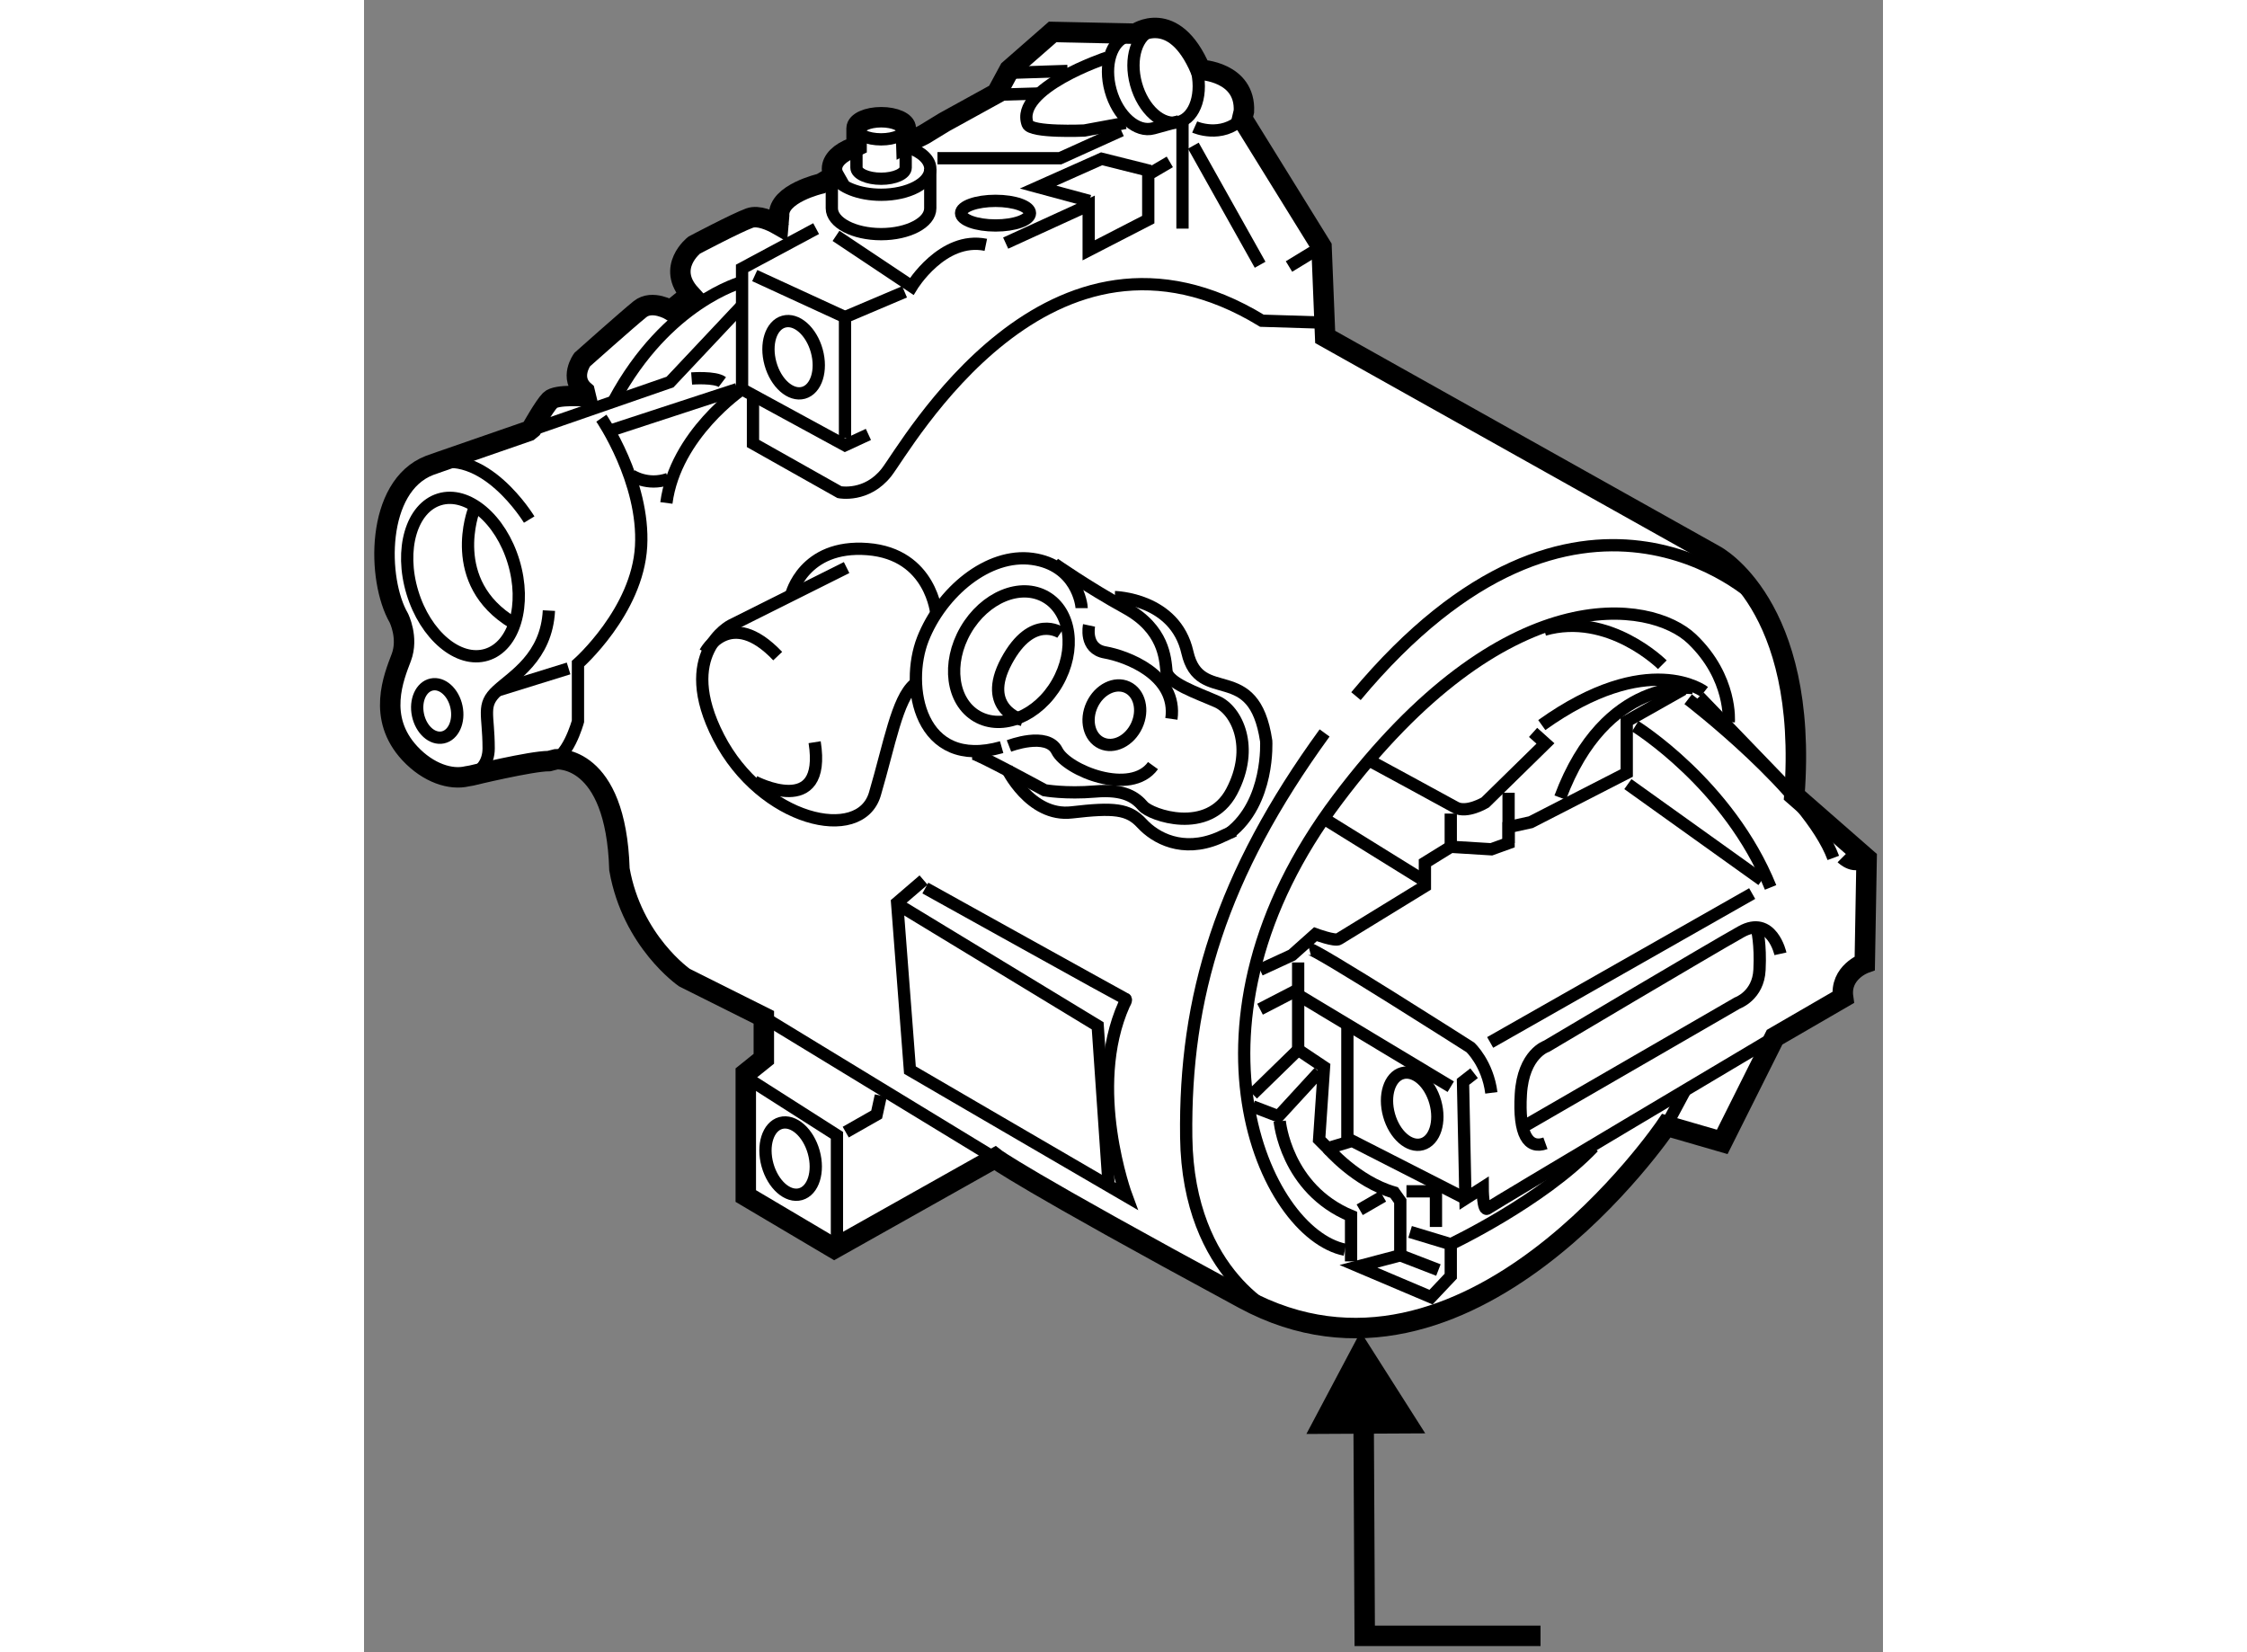 <?xml version="1.0" encoding="utf-8"?>
<!-- Generator: Adobe Illustrator 15.1.0, SVG Export Plug-In . SVG Version: 6.00 Build 0)  -->
<!DOCTYPE svg PUBLIC "-//W3C//DTD SVG 1.1//EN" "http://www.w3.org/Graphics/SVG/1.1/DTD/svg11.dtd">
<svg version="1.1" xmlns="http://www.w3.org/2000/svg" xmlns:xlink="http://www.w3.org/1999/xlink" x="0px" y="0px" width="244.8px"
	 height="180px" viewBox="84.119 88.767 37.126 40.383" enable-background="new 0 0 244.8 180" xml:space="preserve">
	
<rect x="84.119" y="88.767" width="37.126" height="40.383" fill="#808080" stroke="none"/>
	
<g><path fill="#FFFFFF" stroke="#000000" stroke-width="0.5" d="M97.373,92.273l0.437-0.22l0.493-0.301l1.28-0.705l0.31-0.574
			l1.057-0.925l2.028,0.043c0,0,0.927-0.662,1.587,0.882c0,0,1.104,0.045,1.06,1.015l-0.042,0.177l1.939,3.132l0.089,2.205
			l9.527,5.338c0,0,2.296,1.191,1.941,5.867l1.766,1.545l-0.045,2.557c0,0-0.616,0.221-0.529,0.838l-1.675,0.971l-1.28,2.559
			l-1.367-0.396c0,0-4.852,7.189-10.324,4.234c-5.469-2.955-6.087-3.441-6.087-3.441l-3.925,2.207L93.45,118v-3l0.441-0.354v-1.014
			l-1.941-0.971c0,0-1.278-0.881-1.588-2.646c-0.087-2.822-1.544-2.691-1.544-2.691l-0.178,0.045c-0.439,0-1.896,0.354-1.896,0.354
			l-0.104,0.018c-0.395,0.096-0.945-0.072-1.401-0.561c-0.81-0.871-0.39-1.865-0.208-2.346c0.18-0.48-0.062-0.963-0.062-0.963
			c-0.54-0.932-0.571-3.217,0.752-3.729l0.278-0.098l2.142-0.742l0.077-0.063c0,0,0.302-0.541,0.451-0.691
			c0.151-0.152,0.872-0.091,0.872-0.091l-0.029-0.12c-0.391-0.33-0.06-0.781-0.06-0.781s1.113-0.992,1.413-1.233
			c0.3-0.24,0.75,0.03,0.75,0.03l0.482-0.391c-0.602-0.662,0.091-1.203,0.091-1.203s1.022-0.541,1.354-0.662
			c0.214-0.077,0.517,0.06,0.703,0.166l0.019-0.226c-0.031-0.542,1.022-0.782,1.022-0.782l0.214-0.128l0.111-0.044
			c-0.035-0.061-0.054-0.123-0.054-0.188c0-0.211,0.199-0.399,0.502-0.513l0.099-0.047v-0.281v-0.152c0-0.148,0.271-0.27,0.603-0.27
			c0.331,0,0.6,0.121,0.6,0.27L97.373,92.273z"></path><polyline fill="none" stroke="#000000" stroke-width="0.3" points="95.169,94.355 93.359,95.326 93.359,98.281 95.875,99.65 
			96.447,99.385 		"></polyline><path fill="none" stroke="#000000" stroke-width="0.3" d="M93.626,98.502v1.104l2.115,1.191c0,0,0.663,0.133,1.149-0.485
			c0.485-0.618,3.969-6.882,9.175-3.706l1.456,0.045"></path><line fill="none" stroke="#000000" stroke-width="0.3" x1="104.389" y1="92.327" x2="106.021" y2="95.238"></line><line fill="none" stroke="#000000" stroke-width="0.3" x1="104.124" y1="91.665" x2="104.124" y2="94.355"></line><line fill="none" stroke="#000000" stroke-width="0.3" x1="106.727" y1="95.281" x2="107.521" y2="94.797"></line><path fill="none" stroke="#000000" stroke-width="0.3" d="M95.655,94.532l1.852,1.235c0,0,0.75-1.235,1.81-1.016"></path><polyline fill="none" stroke="#000000" stroke-width="0.3" points="99.802,94.709 101.831,93.781 101.831,94.885 103.287,94.135 
			103.287,93.033 103.814,92.724 		"></polyline><polyline fill="none" stroke="#000000" stroke-width="0.3" points="97.331,95.9 95.875,96.518 95.875,99.473 		"></polyline><line fill="none" stroke="#000000" stroke-width="0.3" x1="93.669" y1="95.503" x2="95.875" y2="96.518"></line><path fill="none" stroke="#000000" stroke-width="0.3" d="M92.126,98.018c0,0,0.574-0.045,0.75,0.088"></path><path fill="none" stroke="#000000" stroke-width="0.3" d="M93.359,98.281c0,0-1.63,1.104-1.85,2.779"></path><path fill="none" stroke="#000000" stroke-width="0.3" d="M89.92,98.988c0,0,1.06,1.543,0.971,3.132
			c-0.089,1.587-1.543,2.868-1.543,2.868v1.41c0,0-0.265,0.971-0.708,0.971"></path><line fill="none" stroke="#000000" stroke-width="0.3" x1="93.891" y1="113.633" x2="99.537" y2="117.072"></line><polyline fill="none" stroke="#000000" stroke-width="0.3" points="93.557,115.164 95.678,116.516 95.678,119.053 		"></polyline><polyline fill="none" stroke="#000000" stroke-width="0.3" points="95.893,116.438 96.649,116.008 96.75,115.547 		"></polyline><path fill="none" stroke="#000000" stroke-width="0.3" d="M97.795,110.277l-0.646,0.555l0.313,4.09l5.294,3.084
			c0,0-0.979-2.633-0.06-4.691c0,0,0.076-0.121,0.031-0.135c-0.046-0.016-4.888-2.707-4.888-2.707"></path><polyline fill="none" stroke="#000000" stroke-width="0.3" points="97.223,110.908 102.051,113.84 102.32,117.75 		"></polyline><ellipse transform="matrix(0.963 -0.268 0.268 0.963 -27.927 29.619)" fill="none" stroke="#000000" stroke-width="0.3" cx="94.577" cy="117.147" rx="0.587" ry="0.903"></ellipse><ellipse transform="matrix(0.964 -0.268 0.268 0.964 -27.013 33.596)" fill="none" stroke="#000000" stroke-width="0.3" cx="109.657" cy="115.827" rx="0.587" ry="0.901"></ellipse><ellipse transform="matrix(0.964 -0.267 0.267 0.964 -22.591 28.797)" fill="none" stroke="#000000" stroke-width="0.3" cx="94.592" cy="97.466" rx="0.587" ry="0.902"></ellipse><ellipse transform="matrix(0.957 -0.289 0.289 0.957 -26.044 29.403)" fill="none" stroke="#000000" stroke-width="0.3" cx="86.563" cy="102.91" rx="1.293" ry="1.985"></ellipse><ellipse transform="matrix(0.978 -0.207 0.207 0.978 -20.113 20.08)" fill="none" stroke="#000000" stroke-width="0.3" cx="85.931" cy="106.188" rx="0.481" ry="0.661"></ellipse><path fill="none" stroke="#000000" stroke-width="0.3" d="M86.64,107.74c0.31-0.074,0.525-0.311,0.525-0.682
			c0-0.842-0.18-1.051,0.21-1.412c0.391-0.361,1.203-0.813,1.263-1.955"></path><path fill="none" stroke="#000000" stroke-width="0.3" d="M88.156,101.466c0,0-1.112-1.834-2.437-1.323"></path><line fill="none" stroke="#000000" stroke-width="0.3" x1="87.375" y1="105.646" x2="89.119" y2="105.105"></line><line fill="none" stroke="#000000" stroke-width="0.3" x1="90.202" y1="99.271" x2="93.24" y2="98.277"></line><path fill="none" stroke="#000000" stroke-width="0.3" d="M90.652,100.383c0,0,0.389,0.271,0.903,0.09"></path><path fill="none" stroke="#000000" stroke-width="0.3" d="M95.914,102.639l-2.827,1.414c0,0-1.354,0.691-0.3,2.736
			c1.052,2.045,3.458,2.615,3.819,1.383c0.362-1.232,0.542-2.314,0.961-2.676"></path><path fill="none" stroke="#000000" stroke-width="0.3" d="M94.562,103.301c0,0,0.3-1.234,1.864-1.113
			c1.564,0.121,1.684,1.594,1.684,1.594"></path><path fill="none" stroke="#000000" stroke-width="0.3" d="M92.457,104.713c0,0,0.602-1.143,1.773,0.09"></path><path fill="none" stroke="#000000" stroke-width="0.3" d="M93.659,107.871c0,0,1.773,0.932,1.474-0.963"></path><path fill="none" stroke="#000000" stroke-width="0.3" d="M86.805,101.225c0,0-0.694,1.774,0.961,2.768"></path><line fill="none" stroke="#000000" stroke-width="0.3" x1="116.754" y1="105.797" x2="119.078" y2="108.207"></line><path fill="none" stroke="#000000" stroke-width="0.3" d="M116.483,105.857c0,0,2.947,2.256,3.548,3.879"></path><path fill="none" stroke="#000000" stroke-width="0.3" d="M115.189,106.518c0,0,2.288,1.414,3.309,3.939"></path><line fill="none" stroke="#000000" stroke-width="0.3" x1="115.01" y1="107.932" x2="118.288" y2="110.277"></line><path fill="none" stroke="#000000" stroke-width="0.3" d="M107.222,111.961c0.12-0.031,3.938,2.406,3.938,2.406
			s0.421,0.391,0.513,1.111"></path><line fill="none" stroke="#000000" stroke-width="0.3" x1="111.644" y1="114.246" x2="118.048" y2="110.607"></line><path fill="none" stroke="#000000" stroke-width="0.3" d="M120.242,109.736c0,0,0.331,0.33,0.602,0.016"></path><path fill="none" stroke="#000000" stroke-width="0.3" d="M118.739,112.08c0,0-0.21-0.961-0.962-0.539
			c-0.752,0.42-4.753,2.797-4.753,2.797s-0.57,0.18-0.63,1.172c-0.06,0.992,0.182,1.352,0.601,1.201"></path><path fill="none" stroke="#000000" stroke-width="0.3" d="M112.482,116.291l5.203-3.008c0,0,0.513-0.18,0.542-0.811
			c0.032-0.631-0.06-0.992-0.06-0.992"></path><path fill="none" stroke="#000000" stroke-width="0.3" d="M111.251,114.998l-0.271,0.211l0.06,2.855l0.421-0.27
			c0,0,0,0.602,0.12,0.51c0.12-0.09,7.013-4.188,7.013-4.188"></path><polyline fill="none" stroke="#000000" stroke-width="0.3" points="111.041,118.064 108.273,116.652 107.674,116.832 
			107.463,116.621 107.583,114.848 106.951,114.426 105.839,115.51 		"></polyline><line fill="none" stroke="#000000" stroke-width="0.3" x1="108.154" y1="116.652" x2="108.154" y2="113.855"></line><line fill="none" stroke="#000000" stroke-width="0.3" x1="106.951" y1="114.426" x2="106.951" y2="112.291"></line><path fill="none" stroke="#000000" stroke-width="0.3" d="M116.364,105.615l-1.382,0.781v1.264l-2.346,1.203l-0.542,0.119v0.391
			l-0.421,0.152l-0.992-0.061l-0.632,0.391v0.572c0,0-2.013,1.232-2.105,1.291c-0.089,0.061-0.571-0.117-0.571-0.117l-0.572,0.51
			l-0.782,0.361"></path><path fill="none" stroke="#000000" stroke-width="0.3" d="M116.605,105.586c0,0-2.137-0.301-3.249,2.676"></path><path fill="none" stroke="#000000" stroke-width="0.3" d="M116.876,105.676c0,0-1.356-1.053-3.97,0.813"></path><path fill="none" stroke="#000000" stroke-width="0.3" d="M112.693,106.668l0.302,0.271l-1.473,1.443c0,0-0.451,0.27-0.722,0.121
			c-0.271-0.152-2.105-1.145-2.105-1.145"></path><line fill="none" stroke="#000000" stroke-width="0.3" x1="107.674" y1="108.832" x2="109.958" y2="110.248"></line><polyline fill="none" stroke="#000000" stroke-width="0.3" points="106.019,113.434 106.831,113.014 110.681,115.328 		"></polyline><line fill="none" stroke="#000000" stroke-width="0.3" x1="115.948" y1="116.279" x2="116.393" y2="115.449"></line><polyline fill="none" stroke="#000000" stroke-width="0.3" points="107.463,114.969 106.469,116.051 105.839,115.809 		"></polyline><path fill="none" stroke="#000000" stroke-width="0.3" d="M106.5,116.17c0,0,0.15,1.654,1.744,2.316v1.111"></path><line fill="none" stroke="#000000" stroke-width="0.3" x1="109.025" y1="118.006" x2="108.455" y2="118.336"></line><path fill="none" stroke="#000000" stroke-width="0.3" d="M109.687,118.877l0.994,0.301v0.781l-0.483,0.512l-1.773-0.752
			l1.022-0.27v-1.324l-0.15-0.211c-0.932-0.27-1.622-1.082-1.622-1.082"></path><line fill="none" stroke="#000000" stroke-width="0.3" x1="110.379" y1="119.809" x2="109.447" y2="119.449"></line><path fill="none" stroke="#000000" stroke-width="0.3" d="M110.681,119.178c0,0,2.224-1.053,3.486-2.375"></path><polyline fill="none" stroke="#000000" stroke-width="0.3" points="109.598,117.885 110.319,117.885 110.319,118.756 		"></polyline><line fill="none" stroke="#000000" stroke-width="0.3" x1="112.094" y1="109.373" x2="112.094" y2="108.143"></line><line fill="none" stroke="#000000" stroke-width="0.3" x1="110.681" y1="109.465" x2="110.681" y2="108.652"></line><ellipse transform="matrix(0.866 0.5 -0.5 0.866 65.859 -35.912)" fill="none" stroke="#000000" stroke-width="0.3" cx="99.885" cy="104.834" rx="1.292" ry="1.684"></ellipse><ellipse transform="matrix(0.907 0.42 -0.42 0.907 54.141 -33.224)" fill="none" stroke="#000000" stroke-width="0.3" cx="102.5" cy="106.308" rx="0.602" ry="0.752"></ellipse><path fill="none" stroke="#000000" stroke-width="0.3" d="M101.84,104.053c0,0-0.122,0.57,0.391,0.66
			c0.51,0.09,1.773,0.541,1.622,1.625"></path><path fill="none" stroke="#000000" stroke-width="0.3" d="M99.883,107c0,0,0.934-0.361,1.174,0.119s1.804,1.113,2.346,0.361"></path><path fill="none" stroke="#000000" stroke-width="0.3" d="M101.659,103.631c0-0.09-0.122-1.051-1.203-1.203
			c-1.083-0.15-2.225,0.813-2.676,1.955c-0.45,1.143-0.091,3.219,1.924,2.646"></path><path fill="none" stroke="#000000" stroke-width="0.3" d="M98.982,107.18c0.12,0,1.773,0.902,1.773,0.902s0.512,0.092,1.234,0.031
			c0.721-0.063,0.992,0.15,1.173,0.359c0.18,0.211,1.592,0.721,2.164-0.359c0.572-1.084,0.12-1.986-0.362-2.197
			c-0.479-0.211-1.203-0.451-1.232-0.752c-0.031-0.299-0.06-1.021-0.992-1.533s-1.746-1.083-1.746-1.083"></path><path fill="none" stroke="#000000" stroke-width="0.3" d="M102.471,103.361c0,0,1.473,0.029,1.773,1.352
			c0.302,1.324,1.625,0.15,1.926,2.166c0,0,0.089,1.504-0.903,2.256"></path><path fill="none" stroke="#000000" stroke-width="0.3" d="M99.824,107.541c0,0,0.572,1.203,1.593,1.082
			c1.023-0.119,1.384-0.09,1.715,0.271c0.331,0.359,0.992,0.721,1.864,0.359l0.393-0.18"></path><path fill="none" stroke="#000000" stroke-width="0.3" d="M101.148,104.232c0,0-0.693-0.48-1.325,0.691
			c-0.63,1.174,0.39,1.443,0.39,1.443"></path><path fill="none" stroke="#000000" stroke-width="0.3" d="M93.359,95.662c0,0-1.834,0.481-3.128,2.888"></path><path fill="none" stroke="#000000" stroke-width="0.3" d="M97.358,91.902c0,0.15-0.269,0.271-0.6,0.271
			c-0.333,0-0.603-0.121-0.603-0.271"></path><path fill="none" stroke="#000000" stroke-width="0.3" d="M97.358,92.023v0.842c0,0.15-0.269,0.271-0.6,0.271
			c-0.333,0-0.603-0.121-0.603-0.271v-0.529"></path><path fill="none" stroke="#000000" stroke-width="0.3" d="M97.432,92.372c0.319,0.114,0.528,0.306,0.528,0.523
			c0,0.349-0.54,0.632-1.201,0.632c-0.541,0-0.998-0.188-1.15-0.443"></path><path fill="none" stroke="#000000" stroke-width="0.3" d="M97.959,92.896v0.962c0,0.35-0.54,0.632-1.201,0.632
			c-0.665,0-1.205-0.282-1.205-0.632v-0.962"></path><polyline fill="none" stroke="#000000" stroke-width="0.3" points="93.388,96.203 91.598,98.105 88.139,99.303 		"></polyline><path fill="none" stroke="#000000" stroke-width="0.3" d="M94.41,94.369c0,0-0.066-0.049-0.167-0.105"></path><path fill="none" stroke="#000000" stroke-width="0.3" d="M117.476,106.412c0,0,0.091-1.082-0.902-2.029
			c-0.991-0.947-4.555-1.535-8.66,3.924s-1.804,10.6,0.18,11.006"></path><path fill="none" stroke="#000000" stroke-width="0.3" d="M115.852,105.014c0,0-1.308-1.309-2.886-0.855"></path><path fill="none" stroke="#000000" stroke-width="0.3" d="M118.152,103.391c0,0-4.332-4.15-9.788,2.391"></path><path fill="none" stroke="#000000" stroke-width="0.3" d="M106.516,120.936c0,0-2.256-0.947-2.301-4.375s0.856-6.404,3.382-9.879"></path><polyline fill="none" stroke="#000000" stroke-width="0.3" points="98.135,92.634 101.131,92.634 102.627,91.957 		"></polyline><polyline fill="none" stroke="#000000" stroke-width="0.3" points="101.85,93.679 100.595,93.34 102.147,92.648 103.333,92.945 		
			"></polyline><ellipse transform="matrix(0.964 -0.266 0.266 0.964 -20.37 30.872)" fill="none" stroke="#000000" stroke-width="0.3" cx="103.728" cy="90.601" rx="0.762" ry="1.172"></ellipse><path fill="none" stroke="#000000" stroke-width="0.3" d="M102.79,89.644c-0.408,0.112-0.595,0.709-0.423,1.333
			s0.64,1.04,1.048,0.926l0.626-0.172"></path><path fill="none" stroke="#000000" stroke-width="0.3" d="M104.422,91.871c0,0,0.651,0.293,1.16-0.206"></path><path fill="none" stroke="#000000" stroke-width="0.3" d="M102.728,91.772l-1.003,0.185c0,0-1.305,0.059-1.385-0.156
			c-0.325-0.875,1.936-1.625,1.936-1.625"></path><line fill="none" stroke="#000000" stroke-width="0.3" x1="99.986" y1="90.544" x2="101.314" y2="90.501"></line><line fill="none" stroke="#000000" stroke-width="0.3" x1="99.661" y1="91.08" x2="100.58" y2="91.053"></line><ellipse fill="none" stroke="#000000" stroke-width="0.3" cx="99.554" cy="93.977" rx="0.842" ry="0.301"></ellipse></g><g><polyline fill="none" stroke="#000000" stroke-width="0.5" points="108.547,122.658 108.578,128.75 112.875,128.75 		"></polyline><polygon points="110.057,123.801 108.477,121.316 107.152,123.816 		"></polygon></g>


</svg>